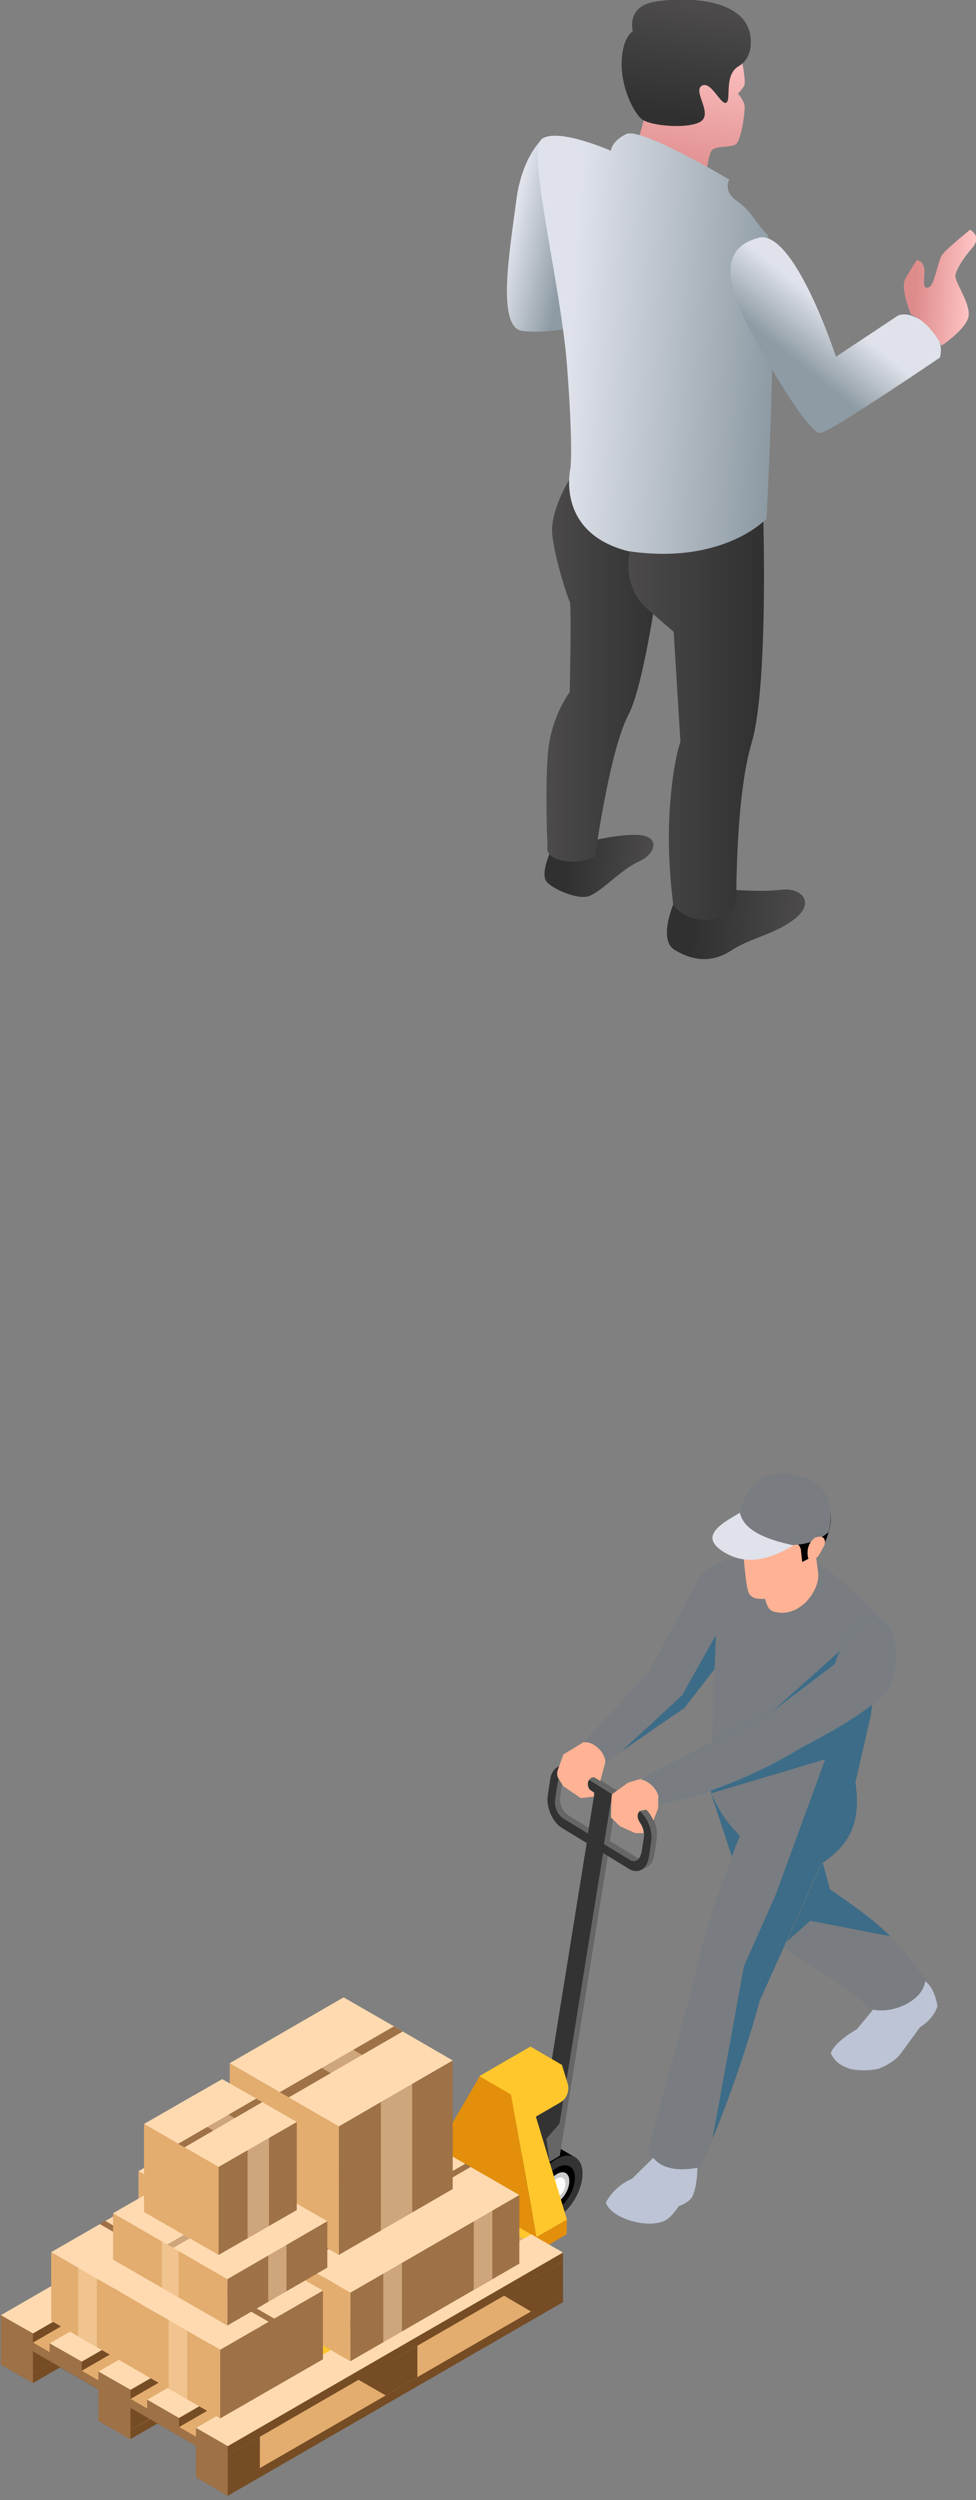 <?xml version="1.0" encoding="UTF-8"?>
<svg xmlns="http://www.w3.org/2000/svg" width="246" height="630" version="1.1" xmlns:xlink="http://www.w3.org/1999/xlink" viewBox="0 0 246 630">
  <rect x="0" y="0" width="246" height="630" fill="#808080" stroke="none"/>
  <!-- Generator: Adobe Illustrator 29.5.1, SVG Export Plug-In . SVG Version: 2.1.0 Build 141)  -->
  <defs>
    <style>
      .st0 {
        fill: url(#_名称未設定グラデーション_242);
      }

      .st1, .st2 {
        fill: #ffb294;
      }

      .st3 {
        fill: url(#linear-gradient2);
      }

      .st4 {
        fill: #9e7146;
      }

      .st5 {
        fill: #252d34;
      }

      .st6, .st7 {
        fill: #ffdab0;
      }

      .st8 {
        fill: #005c8f;
      }

      .st8, .st2 {
        mix-blend-mode: multiply;
      }

      .st8, .st2, .st7 {
        opacity: .5;
      }

      .st9 {
        fill: #e3ad6f;
      }

      .st10 {
        fill: #fff;
      }

      .st11 {
        fill: url(#linear-gradient1);
      }

      .st12 {
        fill: #dfe2ea;
      }

      .st13 {
        fill: url(#_名称未設定グラデーション_241);
      }

      .st14 {
        fill: none;
      }

      .st15 {
        fill: #0082ca;
      }

      .st16 {
        clip-path: url(#clippath-1);
      }

      .st17 {
        isolation: isolate;
      }

      .st7 {
        mix-blend-mode: screen;
      }

      .st18 {
        fill: #666;
      }

      .st19 {
        fill: #ffc72b;
      }

      .st20 {
        fill: url(#linear-gradient4);
      }

      .st21 {
        fill: #333;
      }

      .st22 {
        fill: url(#linear-gradient5);
      }

      .st23 {
        fill: url(#linear-gradient3);
      }

      .st24 {
        fill: #e38f0b;
      }

      .st25 {
        fill: url(#_名称未設定グラデーション_24);
      }

      .st26 {
        fill: #797c80;
      }

      .st27 {
        fill: #ccc;
      }

      .st28 {
        fill: url(#linear-gradient6);
      }

      .st29 {
        fill: url(#linear-gradient);
      }

      .st30 {
        clip-path: url(#clippath);
      }

      .st31 {
        fill: #754c24;
      }

      .st32 {
        fill: #bcc4d5;
      }
    </style>
    <linearGradient id="linear-gradient" x1="9945.8" y1="217.5" x2="9923.9" y2="218.8" gradientTransform="translate(10087.9) rotate(-180) scale(1 -1)" gradientUnits="userSpaceOnUse">
      <stop offset="0" stop-color="#303030"/>
      <stop offset="1" stop-color="#4c4a4b"/>
    </linearGradient>
    <linearGradient id="linear-gradient1" x1="9913.6" y1="232.1" x2="9885.8" y2="233.8" xlink:href="#linear-gradient"/>
    <linearGradient id="linear-gradient2" x1="9920.3" y1="168.9" x2="9950.1" y2="168.9" xlink:href="#linear-gradient"/>
    <linearGradient id="_名称未設定グラデーション_24" data-name="名称未設定グラデーション 24" x1="9958.7" y1="58.1" x2="9944.5" y2="61.2" gradientTransform="translate(10087.9) rotate(-180) scale(1 -1)" gradientUnits="userSpaceOnUse">
      <stop offset="0" stop-color="#dfe2ea"/>
      <stop offset="1" stop-color="#8e9ba4"/>
    </linearGradient>
    <linearGradient id="linear-gradient3" x1="9916.2" y1="45.1" x2="9910.8" y2="10" gradientTransform="translate(10087.9) rotate(-180) scale(1 -1)" gradientUnits="userSpaceOnUse">
      <stop offset="0" stop-color="#de8b8b"/>
      <stop offset="1" stop-color="#ffc5c5"/>
    </linearGradient>
    <linearGradient id="linear-gradient4" x1="9917.4" y1="29.3" x2="9913.2" y2="2" xlink:href="#linear-gradient"/>
    <linearGradient id="_名称未設定グラデーション_241" data-name="名称未設定グラデーション 24" x1="9944.2" y1="85.6" x2="9892.9" y2="88.8" xlink:href="#_名称未設定グラデーション_24"/>
    <linearGradient id="_名称未設定グラデーション_242" data-name="名称未設定グラデーション 24" x1="9878.1" y1="78.6" x2="9887.8" y2="90.7" xlink:href="#_名称未設定グラデーション_24"/>
    <linearGradient id="linear-gradient5" x1="9895.1" y1="181.6" x2="9929.5" y2="181.6" xlink:href="#linear-gradient"/>
    <linearGradient id="linear-gradient6" x1="9857.1" y1="72" x2="9842.9" y2="72.9" xlink:href="#linear-gradient3"/>
    <clipPath id="clippath">
      <polygon class="st14" points="57.2 584.2 44.6 591.6 40 588.9 40.5 588.5 42.1 582 52.7 576.6 56.5 583.9 57.2 584.2"/>
    </clipPath>
    <clipPath id="clippath-1">
      <polygon class="st14" points="76.3 595.4 63.7 602.7 59 600 59.6 599.7 61.2 593.1 71.8 587.7 75.6 595 76.3 595.4"/>
    </clipPath>
  </defs>
  <g class="st17">
    <g id="_レイヤー_1" data-name="レイヤー_1">
      <g>
        <path class="st29" d="M138.5,215.2s-2.3,5.2-.7,7c1.5,1.8,7.4,4.4,10.3,3.7,3-.7,8.4-6.8,12.9-8.8s5.3-6.4,0-6.7-13.2,1.8-13.2,1.8l-9.3,2.9Z"/>
        <path class="st11" d="M184.5,224.2s7.7.6,12.5,0c4.8-.6,8.5,3,3.6,7.1-5,4.1-11.4,5-16.1,8.1-4.7,3.1-9.4,3-14.4,0-5-3,.9-14.5.9-14.5l13.5-.7Z"/>
        <path class="st3" d="M143.6,120.7s-5,7.9-4.4,14c.6,6.1,4,16.3,4.4,16.9.5.6,0,22.8,0,22.8,0,0-5,6.4-5.6,16.5-.6,10.1,0,22.4,0,22.4,0,0-.9,2.7,4,3.6,4.9.9,8-1.1,8-1.1,0,0,3.6-26.6,8.4-35.7,4.8-9.1,9.2-46.1,9.2-46.1l-24-13.2Z"/>
        <path class="st25" d="M136.7,35s-5.2,4.5-6.6,15.7c-1.4,11.3-5.2,31.9,1.6,32.7,6.8.8,14.3-1.3,14.3-1.3l-9.4-47.1Z"/>
        <path class="st23" d="M186.8,14.3s1.3,6.2.8,7.2c-.5,1-1.6,2.1-1.6,2.1,0,0,1.7,1.8,1.7,3.5,0,1.7-.9,8.4-2.3,9.3-1.4.8-4.3.3-5.8,1.3-1.5,1-2.1,12-2.1,12l-19.1-5.2,4.8-17.7s-1.7-14.4,6.3-18.8c8-4.4,17.3,6.2,17.3,6.2Z"/>
        <path class="st20" d="M189.2,11.6c-.3,3.1-2,4.5-3.2,5.2-3.6,2.3-1.6,8.6-3,9.1s-3.8-5.6-6.1-4.3c-2.3,1.3,2.5,6.6,0,8.8-2.5,2.2-13.1,1.5-15.3-.5-2.2-2-5.2-8.4-4.9-14.6.3-6.2,2.8-7.4,2.8-7.4,0,0-1.7-6.1,5.2-7.4,6.9-1.3,25.5-1.6,24.5,11Z"/>
        <path class="st13" d="M183.9,45.3s-22.4-13.4-26.1-11.5c-3.8,1.9-3.8,4.2-3.8,4.2,0,0-13.4-5.9-17.4-3-4,2.8,4.7,36.3,6.3,57,1.6,20.6.9,25.9.9,25.9,0,0-4.5,18.3,18.1,21.7,22.6,3.4,31.3-8.9,31.3-8.9,0,0,3.6-68,0-71.8s-3.7-5.6-7.4-8.2-2-5.4-2-5.4Z"/>
        <path class="st0" d="M191.3,59.9c-9.6,2.4-8.2,10.8-3.8,20.1,4.5,9.3,16.4,29.8,19.4,29.1,3.1-.7,30-19,30-19,0,0,1.6-4.7-3.3-8.4-4.9-3.8-7.4-2.1-7.4-2.1l-15.5,10.3s-10.5-32.3-19.6-30Z"/>
        <path class="st22" d="M158.7,138.9s-2.1,8.9,4.5,14.6l6.6,5.7,1.7,27.7s-1.9,5-2.7,17.1c-.8,12.1.9,24,.9,24,0,0,2.4,3.8,8.1,3.8s7.8-4.6,7.8-4.6c0,0-.3-26.2,3.9-40.2,4.1-14,2.9-55.6,2.9-55.6,0,0-10.9,10.9-33.9,7.5Z"/>
        <path class="st28" d="M229.7,79.4s-2.9-6.7-1.5-9.2c1.4-2.5,2.9-4.7,2.9-4.7,0,0,2.1.3,1.9,3.3-.2,3.1-.3,4,1.1,3.6s2.3-6.6,3.3-8.1,7.1-6.4,7.1-6.4c0,0,3.1,1.5.6,4.5-2.5,2.9-4,5.4-4.3,7s4.3,7.6,3.2,10.8c-1.1,3.2-6.7,6.9-6.7,6.9,0,0-2.6-5.7-7.6-7.8Z"/>
      </g>
      <g>
        <g>
          <g>
            <path d="M134.3,540.5c1.8-1,3.4-1.1,4.6-.4l6,3.5c1.2.7,1.9,2.1,1.9,4.1,0,4.1-2.9,9.1-6.4,11.1-1.9,1.1-3.6,1.1-4.8.3,0,0,.1.1.2.1l-6-3.5c-1.2-.7-1.9-2.1-1.9-4.1,0-4.1,2.9-9.1,6.4-11.1Z"/>
            <path class="st21" d="M146.8,547.7c0,4.1-2.9,9.1-6.4,11.1-3.6,2.1-6.4.4-6.5-3.7,0-4.1,2.9-9.1,6.4-11.1,3.6-2.1,6.4-.4,6.5,3.7ZM140.4,556.6c2.5-1.4,4.5-4.9,4.5-7.8,0-2.9-2-4-4.5-2.6-2.5,1.4-4.5,4.9-4.5,7.8,0,2.9,2,4,4.5,2.6h0Z"/>
            <path class="st10" d="M140.4,548.9c-1.2.7-2.2,2.4-2.1,3.7,0,1.4,1,1.9,2.2,1.2,1.2-.7,2.2-2.4,2.1-3.7,0-1.4-1-1.9-2.2-1.2Z"/>
            <path class="st27" d="M143.5,549.6c0,2-1.4,4.4-3.1,5.4-1.7,1-3.1.2-3.1-1.8,0-2,1.4-4.4,3.1-5.4,1.7-1,3.1-.2,3.1,1.8ZM140.4,553.9c1.2-.7,2.2-2.4,2.1-3.7,0-1.4-1-1.9-2.2-1.2-1.2.7-2.2,2.4-2.1,3.7,0,1.4,1,1.9,2.2,1.2h0Z"/>
            <path d="M134.3,540.5c1.8-1,3.4-1.1,4.6-.4l6,3.5c-1.2-.7-2.8-.6-4.6.4-3.6,2.1-6.4,7-6.4,11.1,0,2,.7,3.5,1.9,4.1l-6-3.5c-1.2-.7-1.9-2.1-1.9-4.1,0-4.1,2.9-9.1,6.4-11.1Z"/>
          </g>
          <g>
            <path class="st18" d="M162.1,455.3l-16.8-10.5c-1.2-.8-2.4-.8-3.3-.3l-1.4.7c-.9.5-1.6,1.5-1.8,3l-.6,4c-.5,3,1,6.6,3.4,8.2l6.4,3.9-12.4,77,3,3.4,2.5-1.5,12.1-75.5,5.2,3.2c1.2.8,2.4.8,3.3.3,0,0,1.4-.7,1.4-.7.9-.5,1.6-1.5,1.8-3l.6-4c.5-3-1-6.6-3.4-8.1ZM161.7,467c0,.5-.2.9-.5,1.2-.4,0-.7-.1-1.1-.4l-6.4-3.9,1.4-8.9,5.2,3.2c1.4.9,2.3,3,2,4.8l-.6,4ZM148.4,460.6l-5.2-3.2c-1.4-.9-2.3-3-2-4.8l.6-4c0-.5.2-.9.5-1.2.4,0,.8.1,1.1.4l6.4,3.9-1.4,8.9Z"/>
            <g>
              <path class="st5" d="M160.7,456c2.3,1.5,3.9,5.2,3.4,8.1l-.6,4c-.5,3-2.8,4.2-5.1,2.7l-6.4-3.9-11,68.2-3.3,3.8.8,5.8-7.2-10.5,5.8-2.8,10.8-67-6.4-3.9c-2.3-1.5-3.9-5.2-3.4-8.2l.6-4c.5-3,2.8-4.2,5.1-2.7l16.8,10.5ZM161.7,467l.6-4c.3-1.8-.6-3.9-2-4.8l-6.4-3.9-1.7,10.4,6.4,3.9c1.4.9,2.7.2,3-1.6h0ZM148.2,462.1l1.7-10.4-6.4-3.9c-1.4-.9-2.7-.2-3,1.6l-.6,4c-.3,1.8.6,3.9,2,4.8l6.4,3.9h0Z"/>
              <path class="st21" d="M160.7,456c2.3,1.5,3.9,5.2,3.4,8.1l-.6,4c-.5,3-2.8,4.2-5.1,2.7l-6.4-3.9-11,68.2-3.3,3.8.8,5.8-7.2-10.5,5.8-2.8,10.8-67-6.4-3.9c-2.3-1.5-3.9-5.2-3.4-8.2l.6-4c.5-3,2.8-4.2,5.1-2.7l16.8,10.5ZM161.7,467l.6-4c.3-1.8-.6-3.9-2-4.8l-6.4-3.9-1.7,10.4,6.4,3.9c1.4.9,2.7.2,3-1.6h0ZM148.2,462.1l1.7-10.4-6.4-3.9c-1.4-.9-2.7-.2-3,1.6l-.6,4c-.3,1.8.6,3.9,2,4.8l6.4,3.9h0Z"/>
            </g>
          </g>
          <path class="st19" d="M141.6,520.3l-7.9-4.6-12.8,7.4-2.4,5.2,12.7,7.3,10-5.8c1.6-.9,2.4-2.9,1.9-4.7l-1.5-4.9Z"/>
          <g class="st17">
            <polygon class="st24" points="135.2 563.7 142.9 559.3 142.8 563 135.2 567.5 135.2 563.7"/>
            <polygon class="st19" points="128.8 527.8 132.7 525.5 142.9 559.3 135.2 563.7 128.8 527.8"/>
            <polygon class="st19" points="120.9 523.2 124.8 521 132.7 525.5 128.8 527.8 120.9 523.2"/>
            <polygon class="st24" points="128.8 527.8 135.2 563.7 135.2 567.5 106.8 551.1 106.8 547.4 120.9 523.2 128.8 527.8"/>
          </g>
          <path class="st24" d="M106.8,547.4l-9.6,5.6-63,36.6c-1.3.7-1.9,1.7-1.9,2.7,0,0,0,3.7,0,3.7,0,1,.6,2,1.9,2.7,2.6,1.5,6.7,1.5,9.3,0l63-36.6,6.6,3.8-59.8,34.7c-1.3.7-1.9,1.7-1.9,2.7,0,0,0,3.7,0,3.7,0,1,.6,2,1.9,2.7,2.6,1.5,6.7,1.5,9.3,0l63-36.6,9.6-5.6v-3.7s-28.4-16.4-28.4-16.4ZM44.6,591.6l-1.5-.8,9.4-5.5,1.5.8-9.4,5.5ZM33,593.8s0,0,.1.1c0,0,0,0-.1-.1ZM32.5,593.1c0,0,0,.1,0,.2,0,0,0-.1,0-.2ZM32.7,593.5c0,0,0,.1,0,.2,0,0,0-.1,0-.2ZM33.8,594.6c0,0-.1,0-.2-.1,0,0,0,0,.2.1ZM33.4,594.3s0,0-.1-.1c0,0,0,0,.1.1ZM63.7,602.6l-1.4-.8,9.4-5.5,1.4.8-9.4,5.5ZM52,604.8s0,.1.1.1c0,0,0,0-.1-.1ZM51.4,603.4c0,0,0,.1,0,.2,0,0,0-.1,0-.2ZM51.5,603.8c0,0,0,.1,0,.2,0,0,0-.1,0-.2ZM51.6,604.1c0,0,0,.1,0,.2,0,0,0-.1,0-.2ZM51.8,604.5c0,0,0,.1,0,.2,0,0,0-.1,0-.2ZM52.5,605.3s0,0-.1-.1c0,0,0,0,.1.1Z"/>
          <path class="st19" d="M106.8,547.4l28.4,16.4-9.6,5.6-63,36.6c-2.5,1.5-6.7,1.5-9.3,0-2.6-1.5-2.6-3.9,0-5.4l63-36.6-9.8-5.7-63,36.6c-2.5,1.5-6.7,1.5-9.3,0-2.6-1.5-2.6-3.9,0-5.4l63-36.6,9.6-5.6ZM44.6,591.6l12.6-7.3-4.6-2.7-12.6,7.3,4.6,2.7h0ZM63.7,602.6l12.6-7.3-4.6-2.7-12.6,7.3,4.6,2.7h0Z"/>
          <g class="st30">
            <g>
              <path class="st21" d="M56.6,586.5c0,2.1-1.4,4.6-3.2,5.6-1.8,1-3.2.2-3.2-1.8,0-2.1,1.4-4.6,3.2-5.6,1.8-1,3.2-.2,3.2,1.8Z"/>
              <path d="M50.3,582.8c.9-.5,1.7-.6,2.3-.2l3,1.8c-.6-.3-1.4-.3-2.3.2-1.8,1-3.2,3.5-3.2,5.6,0,1,.4,1.7.9,2.1l-3-1.8c-.6-.3-.9-1.1-.9-2.1,0-2.1,1.4-4.6,3.2-5.6Z"/>
            </g>
            <g>
              <path class="st21" d="M50.1,590.2c0,2.1-1.4,4.6-3.2,5.6-1.8,1-3.2.2-3.2-1.8,0-2.1,1.4-4.6,3.2-5.6,1.8-1,3.2-.2,3.2,1.8Z"/>
              <path d="M43.8,586.6c.9-.5,1.7-.6,2.3-.2l3,1.8c-.6-.3-1.4-.3-2.3.2-1.8,1-3.2,3.5-3.2,5.6,0,1,.4,1.7.9,2.1l-3-1.8c-.6-.3-.9-1.1-.9-2.1,0-2.1,1.4-4.6,3.2-5.6Z"/>
            </g>
          </g>
          <g class="st16">
            <g>
              <path class="st21" d="M75.7,597.6c0,2.1-1.4,4.6-3.2,5.6s-3.2.2-3.2-1.8c0-2.1,1.4-4.6,3.2-5.6,1.8-1,3.2-.2,3.2,1.8Z"/>
              <path d="M69.4,594c.9-.5,1.7-.6,2.3-.2l3,1.8c-.6-.3-1.4-.3-2.3.2-1.8,1-3.2,3.5-3.2,5.6,0,1,.4,1.7.9,2.1l-3-1.8c-.6-.3-.9-1.1-.9-2.1,0-2.1,1.4-4.6,3.2-5.6Z"/>
            </g>
            <g>
              <path class="st21" d="M69.2,601.3c0,2.1-1.4,4.6-3.2,5.6-1.8,1-3.2.2-3.2-1.8,0-2.1,1.4-4.6,3.2-5.6,1.8-1,3.2-.2,3.2,1.8Z"/>
              <path d="M62.9,597.7c.9-.5,1.7-.6,2.3-.2l3,1.8c-.6-.3-1.4-.3-2.3.2-1.8,1-3.2,3.5-3.2,5.6,0,1,.4,1.7.9,2.1l-3-1.8c-.6-.3-.9-1.1-.9-2.1,0-2.1,1.4-4.6,3.2-5.6Z"/>
            </g>
          </g>
          <path class="st32" d="M233.4,499.4c1.5,1.2,2.4,3.4,2.9,6.1-.8,2.3-2.3,4-4.4,5.3l-4.9,6.7c-1.3,1.7-3.3,2.9-5.6,3.8-2.2.5-4.5.5-6.9.1-3.1-1-4.1-2.1-5.1-4,.6-1.9,3.2-4.1,6.6-6.1l4.7-5.7.2-6,8.7-4.1,3.7,3.9Z"/>
          <path class="st26" d="M179.2,451.9l9.7,29.4c.1.3.2.5.3.8,1.5,3.1,4.4,5.8,7.8,8.3,7,5.1,16.4,9.5,22.1,15.7,5.1,1.9,14.1-1.9,14.1-7.4-3.1-4.4-5.9-7.8-8.9-10.8-4-4-8.6-7.3-15.2-11.8l-6.3-23.4-23.6-.8Z"/>
          <path class="st8" d="M179.2,451.9l9.7,29.4c.1.3.2.5.3.8l7.8,8.3,7.2-6.4,20.2,3.9c-4-4-8.6-7.3-15.2-11.8l-6.3-23.4-23.6-.8Z"/>
          <path class="st26" d="M187.4,392.5l-5.7,25.9-1.7,2.1-7.6,9.8-7.6,5.2-1.1-.9-7.3-5.8,7.1-7.5,13-24.1c3.2-3.3,6.9-4.6,10.8-4.9Z"/>
          <path class="st26" d="M222.2,408.3l-2.2,20.3v.9c0,0-.4,2.7-.4,2.7l-1.9,8.2-2,8.7c1,7.2.6,14.7-8.5,20.4-8,6.8-8.4,0-15.5-4.5-1.9-1.2-3.8-.8-5.1-2.2-2.1-2.4-4.3-4.3-7.4-10.9,0-4,.3-13.9.6-23.4.2-6.3.4-12.3.6-16.3,0-2.8.2-4.5.2-4.5,1.1-6.7,3.1-12.2,6.8-15.7h16.1c4.7,3.1,9,6.5,12.9,10.3,1.1,1,2.1,2,3.1,3.1,1,1,1.9,2,2.7,3Z"/>
          <g>
            <path class="st1" d="M193.4,404.6c.4.8.9,1.3,1.6,1.5,6.6,1.9,11.9-5.6,11.2-10-.6-4.5-1-7-1-7l-12.7,3.1s-.1,1.2-.2,2.9c-.1,2.9,0,7.1,1.1,9.4Z"/>
            <path class="st2" d="M193.4,404.6c.6.4,1.3.7,2.1.7,6,0,7.9-11.3,7.9-11.3l-11.1,1.2c-.1,2.9,0,7.1,1.1,9.4Z"/>
            <path class="st1" d="M204.2,391.4s-1.4,5.5-3.8,7.9c-2.5,2.4-6.4,3.6-7.9,3.6-1.5,0-2.7,0-3.6-1.2-1-1.1-1.6-11.6-1.6-11.6,0-4,0-5.3.6-7.5.7-3.3,3.1-10.7,12.8-9.3,4.7.6,7.5,4,8.1,8.1.5,3.3-2.1,9.1-2.1,9.1l-2.4.9Z"/>
            <path class="st2" d="M191.2,398.7c6,0,12.3-11.6,12.3-11.6l-15.8-1.2c-.4,8.5-.6,12.8,3.5,12.8Z"/>
            <path d="M206.8,391.2l-4.6,2.4-.3-2.7c0-1.3-1.1-2.4-2.4-2.3-2.2.2-5.6,0-8.8-1.5-3.1-1.5-3.6-3.6-3.6-3.6-1.5-6,6.3-10.5,12.2-10.3,7.2.2,10.1,5.1,10.1,9.3,0,3.9-2.6,8.7-2.6,8.7Z"/>
          </g>
          <path class="st12" d="M192,386c2.6,1.5,5.5,2.5,8.4,3.1,0,0-.2.1-.2.2-4.8,2.8-11,5.7-17.4,2-6.9-4-1.3-7.2,3.5-10,.1,0,.2-.1.3-.2.9,1.7,2.7,3.4,5.4,4.9Z"/>
          <path class="st26" d="M200.1,389.3c3.8-.2,6.6-1.4,8.7-3.2,0,0,3.2-10.3-5.6-13.6-14.4-5.5-16.7,8.7-16.7,8.7,1,4.5,6.6,6.7,13.5,8.2Z"/>
          <path class="st1" d="M205.8,387.4c.6-.3,1.5-.3,1.9.3.2.3.3.7.2,1.1,0,.4-.2.8-.4,1.1-.3.6-.6,1.2-1,1.8-.3.5-.7,1-1.2,1.1-.6.1-1.2.5-1.5,0-.3-.5-.3-1.8-.2-2.4.2-1.2,1-2.5,2.1-3.1Z"/>
          <path class="st32" d="M175.8,545c0,3.4-.3,6.5-1.4,8.7-.8,1.1-2,1.7-3.3,2.2-1.3,1.9-2.6,3.4-4.1,3.9-4.6,1.7-13.1-1-14.3-4.8,1.3-2.4,3.5-4.7,6.6-6l5.7-5.6,1.8-6.4,9.8,2.3-.6,5.6Z"/>
          <path class="st26" d="M163.6,542c1.8,4,6,5.5,13,4.1,1-2.4,2.1-4.8,3.1-7.2,4.7-11.5,8.7-23.1,11.9-34.8l15.5-34.5,1-2.3,2.2-5-11.3-2.7-10.2-2.5c-.6,1.3-1.1,2.7-1.7,4.1-.4,1-.9,2.1-1.3,3.1l-2.2,5.8v.3c-1.5,3.6-2.7,7.1-3.9,10.7-2,6.3-3.7,12.5-5,18.8l-11.4,42.2Z"/>
          <path class="st8" d="M179.6,538.9c4.7-11.5,8.7-23.1,11.9-34.8l15.5-34.5c9.2-5.8,9.6-13.3,8.6-20.5l2-8.7,1.9-8.2.6-5.2-8.5-10.9-17,15.2-15.2,7.8-.2,12.8,28.8-8.6-12.5,34.2-8,18-7.9,43.4Z"/>
          <path class="st1" d="M170.2,450.8l-3.6-4.5-5.3,2-3,.9-4,2.9c-.3.4-.3,5.4-.3,5.9l2.3,2.2,3.8,1.7h2.1c0-.6-.2-1.3-.6-2-.9-1.5-1.3-2.6-.3-3.6l1.6-.3c.8.8,1.3,1.7,1.8,2.7l1.2-3.1v-2.7c.1,0,4.3-2.3,4.3-2.3Z"/>
          <path class="st1" d="M146.9,439.1l-4.9,3-1.4,3.9c-.3.8-.2,1.7.3,2.4l1.1,1.7,4.4,3,3.3-.4v-.9c.1,0-1.1-.9-1.1-.9-1.1-1.6.1-3.4,1.3-3l1.4.9,1.5-5.6.8-3.3-2.8-3.9-4.1,3.2Z"/>
          <g>
            <path class="st15" d="M224.4,424.4c-2.4,4.9-12.1,10.6-22.6,16.1-13.4,8.3-29.7,13.7-35.7,13.7.3-3.4-3.1-5.8-4.7-5.8l33.2-17.1,15.8-12c2.4-7.5,7.9-13.1,11.8-10.9,2.6,1.5,5.3,7.6,2.2,16Z"/>
            <path class="st26" d="M224.4,424.4c-2.4,4.9-12.1,10.6-22.6,16.1-13.4,8.3-29.7,13.7-35.7,13.7.3-3.4-3.1-5.8-4.7-5.8l33.2-17.1,15.8-12c2.4-7.5,7.9-13.1,11.8-10.9,2.6,1.5,5.3,7.6,2.2,16Z"/>
          </g>
          <path class="st26" d="M164.9,435.7l-8.4,5.8s-3.9,2.7-3.9,2.7c0-2.8-3.3-5.7-5.7-5.1l9.6-10.1,7.3,5.8,1.1.9Z"/>
          <path class="st8" d="M180.4,412.2c0,2.3-.2,5.2-.3,8.4l-7.6,9.8-7.6,5.2-8.4,5.8,7.3-6.7,8.1-7.5,8.5-15.1Z"/>
        </g>
        <g>
          <g>
            <g>
              <g>
                <polygon class="st31" points="141.9 580.1 57.4 628.9 49.4 624.2 49.4 622 141.9 577.8 141.9 580.1"/>
                <polygon class="st9" points="141.9 577.8 57.4 626.6 49.4 622 133.9 573.2 141.9 577.8"/>
              </g>
              <polygon class="st31" points="65.5 622 57.4 626.6 49.4 622 49.4 615.7 65.5 615.7 65.5 622"/>
              <polygon class="st31" points="105.2 599 97.2 603.6 89.2 599 89.2 592.8 105.2 592.8 105.2 599"/>
              <polygon class="st31" points="141.9 577.8 133.9 582.5 125.9 577.8 125.9 571.6 141.9 571.6 141.9 577.8"/>
              <g>
                <polygon class="st31" points="92.8 551.7 8.3 600.5 .2 595.8 .2 593.6 92.8 549.4 92.8 551.7"/>
                <polygon class="st9" points="92.8 549.4 8.3 598.2 .2 593.6 84.7 544.8 92.8 549.4"/>
              </g>
              <polygon class="st31" points="16.3 593.6 8.3 598.2 .2 593.6 .2 587.4 16.3 587.4 16.3 593.6"/>
              <g>
                <polygon class="st31" points="117.4 565.8 32.9 614.6 24.8 610 24.8 607.7 117.4 563.6 117.4 565.8"/>
                <polygon class="st9" points="117.4 563.6 32.9 612.4 24.8 607.7 109.3 558.9 117.4 563.6"/>
              </g>
              <polygon class="st31" points="40.9 607.7 32.9 612.4 24.8 607.7 24.8 601.5 40.9 601.5 40.9 607.7"/>
              <polygon class="st31" points="117.4 563.6 109.3 568.2 101.3 563.6 101.3 557.4 117.4 557.4 117.4 563.6"/>
              <polygon class="st31" points="56.1 570.6 48 575.3 40 570.6 40 564.4 56.1 564.4 56.1 570.6"/>
              <polygon class="st31" points="80.1 585.2 72.1 589.8 64 585.2 64 579 80.1 579 80.1 585.2"/>
              <polygon class="st31" points="92.8 549.4 84.7 554.1 76.7 549.4 76.7 543.2 92.8 543.2 92.8 549.4"/>
            </g>
            <g>
              <g>
                <polygon class="st31" points=".2 587.9 57.4 620.9 65.5 616.3 65.5 614 .2 585.6 .2 587.9"/>
                <polygon class="st9" points=".2 585.6 57.4 618.7 65.5 614 8.3 581 .2 585.6"/>
              </g>
              <g>
                <polygon class="st31" points="76.7 543.7 133.9 576.8 141.9 572.1 141.9 569.9 76.7 541.5 76.7 543.7"/>
                <polygon class="st9" points="76.7 541.5 133.9 574.5 141.9 569.9 84.7 536.9 76.7 541.5"/>
              </g>
              <g>
                <polygon class="st31" points="40 564.9 97.2 598 105.2 593.3 105.2 591.1 40 562.7 40 564.9"/>
                <polygon class="st9" points="40 562.7 97.2 595.7 105.2 591.1 48 558 40 562.7"/>
              </g>
              <g>
                <polygon class="st31" points="92.8 541.5 8.3 590.3 .2 585.6 .2 583.4 92.8 539.2 92.8 541.5"/>
                <polygon class="st6" points="92.8 539.2 8.3 588 .2 583.4 84.7 534.6 92.8 539.2"/>
              </g>
              <g>
                <polygon class="st31" points="105.1 548.6 20.6 597.4 12.5 592.7 12.5 590.5 105.1 546.3 105.1 548.6"/>
                <polygon class="st6" points="105.1 546.3 20.6 595.1 12.5 590.5 97 541.7 105.1 546.3"/>
              </g>
              <g>
                <polygon class="st31" points="117.4 555.7 32.9 604.5 24.8 599.8 24.8 597.6 117.4 553.4 117.4 555.7"/>
                <polygon class="st6" points="117.4 553.4 32.9 602.2 24.8 597.6 109.3 548.8 117.4 553.4"/>
              </g>
              <g>
                <polygon class="st31" points="129.6 562.8 45.1 611.6 37.1 606.9 37.1 604.7 129.6 560.5 129.6 562.8"/>
                <polygon class="st6" points="129.6 560.5 45.1 609.3 37.1 604.7 121.6 555.9 129.6 560.5"/>
              </g>
              <g>
                <polygon class="st31" points="141.9 569.9 57.4 618.7 49.4 614 49.4 611.8 141.9 567.6 141.9 569.9"/>
                <polygon class="st6" points="141.9 567.6 57.4 616.4 49.4 611.8 133.9 563 141.9 567.6"/>
              </g>
            </g>
          </g>
          <polygon class="st4" points=".2 583.4 .2 595.8 8.3 600.5 8.3 588 .2 583.4"/>
          <polygon class="st4" points="24.8 597.6 24.8 610 32.9 614.7 32.9 602.2 24.8 597.6"/>
          <polygon class="st4" points="49.4 611.8 49.4 624.2 57.4 628.9 57.4 616.4 49.4 611.8"/>
          <polygon class="st4" points="8.3 590.3 49.4 614 49.4 616.3 8.3 592.5 8.3 590.3"/>
          <polygon class="st4" points="37.1 604.7 37.1 606.9 45.1 611.6 45.1 609.3 37.1 604.7"/>
          <polygon class="st4" points="12.5 590.5 12.5 592.7 20.6 597.4 20.6 595.1 12.5 590.5"/>
        </g>
        <g>
          <g>
            <polygon class="st4" points="103.4 554.6 60.8 579.3 60.8 562 103.4 537.4 103.4 554.6"/>
            <polygon class="st6" points="103.4 537.4 60.8 562 34.9 547.1 77.6 522.4 103.4 537.4"/>
            <polygon class="st9" points="60.8 562 60.8 579.3 34.9 564.3 34.9 547.1 60.8 562"/>
          </g>
          <polygon class="st4" points="91.2 530.3 48.5 554.9 47.1 554.1 89.8 529.5 91.2 530.3"/>
          <polygon class="st7" points="70.8 526.3 66.1 529.1 92 544 92 561.3 96.6 558.6 96.6 541.3 70.8 526.3"/>
          <polygon class="st7" points="47.9 539.5 43.3 542.2 69.1 557.2 69.1 574.5 73.8 571.7 73.8 554.5 47.9 539.5"/>
        </g>
        <g>
          <g>
            <polygon class="st4" points="130.9 570.4 88.3 595 88.3 577.7 130.9 553.1 130.9 570.4"/>
            <polygon class="st6" points="130.9 553.1 88.3 577.7 62.4 562.8 105 538.2 130.9 553.1"/>
            <polygon class="st9" points="88.3 577.7 88.3 595 62.4 580.1 62.4 562.8 88.3 577.7"/>
          </g>
          <polygon class="st4" points="118.7 546 76 570.7 74.6 569.9 117.3 545.2 118.7 546"/>
          <polygon class="st7" points="98.3 542.1 93.6 544.8 119.4 559.7 119.4 577 124.1 574.3 124.1 557 98.3 542.1"/>
          <polygon class="st7" points="75.4 555.3 70.7 558 96.6 572.9 96.6 590.2 101.3 587.5 101.3 570.2 75.4 555.3"/>
        </g>
        <g>
          <g>
            <polygon class="st9" points="12.9 584.8 55.5 609.4 55.5 592.1 12.9 567.5 12.9 584.8"/>
            <polygon class="st6" points="12.9 567.5 55.5 592.1 81.4 577.2 38.8 552.6 12.9 567.5"/>
            <polygon class="st4" points="55.5 592.1 55.5 609.4 81.4 594.5 81.4 577.2 55.5 592.1"/>
          </g>
          <polygon class="st4" points="25.1 560.4 67.8 585.1 69.2 584.3 26.5 559.6 25.1 560.4"/>
          <polygon class="st7" points="45.5 556.5 50.2 559.2 24.4 574.1 24.4 591.4 19.7 588.7 19.7 571.4 45.5 556.5"/>
          <polygon class="st7" points="68.4 569.7 73.1 572.4 47.2 587.3 47.2 604.6 42.5 601.9 42.5 584.6 68.4 569.7"/>
        </g>
        <g>
          <g>
            <polygon class="st4" points="114.1 551.6 85.4 568.2 85.4 535.8 114.1 519.2 114.1 551.6"/>
            <polygon class="st6" points="114.1 519.2 85.4 535.8 72.8 528.5 70.5 527.2 57.9 519.9 86.6 503.3 99.3 510.6 101.5 511.9 114.1 519.2"/>
            <polygon class="st9" points="85.4 535.8 85.4 568.2 57.9 552.3 57.9 519.9 85.4 535.8"/>
          </g>
          <polygon class="st4" points="101.5 511.9 72.8 528.5 70.5 527.2 99.3 510.6 101.5 511.9"/>
          <path class="st7" d="M76.4,509.2l-7.9,4.6,27.5,15.9v32.4l7.9-4.6v-32.4s-27.5-15.9-27.5-15.9Z"/>
        </g>
        <g>
          <g>
            <polygon class="st4" points="82.5 571.4 57.3 586 57.3 574.3 82.5 559.7 82.5 571.4"/>
            <polygon class="st6" points="82.5 559.7 57.3 574.3 43.7 566.4 42.1 565.6 28.5 557.7 53.8 543.1 67.4 551 68.9 551.9 82.5 559.7"/>
            <polygon class="st9" points="57.3 574.3 57.3 586 28.5 569.4 28.5 557.7 57.3 574.3"/>
          </g>
          <polygon class="st4" points="68.9 551.9 43.7 566.4 42.1 565.6 67.4 551 68.9 551.9"/>
          <polygon class="st7" points="70.3 552.6 66 550.2 40.8 564.8 40.8 576.5 45 578.9 45 567.2 70.3 552.6"/>
          <polygon class="st7" points="72.2 565.7 43.5 549.1 38.9 551.7 67.6 568.3 67.6 580 72.2 577.4 72.2 565.7"/>
        </g>
        <g>
          <g>
            <polygon class="st4" points="74.8 556.9 55.1 568.2 55.1 546 74.8 534.7 74.8 556.9"/>
            <polygon class="st6" points="74.8 534.7 55.1 546 46.5 541.1 44.9 540.2 36.3 535.2 56 523.9 64.6 528.8 66.1 529.7 74.8 534.7"/>
            <polygon class="st9" points="55.1 546 55.1 568.2 36.3 557.4 36.3 535.2 55.1 546"/>
          </g>
          <polygon class="st4" points="66.1 529.7 46.5 541.1 44.9 540.2 64.6 528.8 66.1 529.7"/>
          <path class="st7" d="M49,527.9l-5.4,3.1,18.8,10.8v22.2l5.4-3.1v-22.2s-18.8-10.8-18.8-10.8Z"/>
        </g>
      </g>
    </g>
  </g>
</svg>